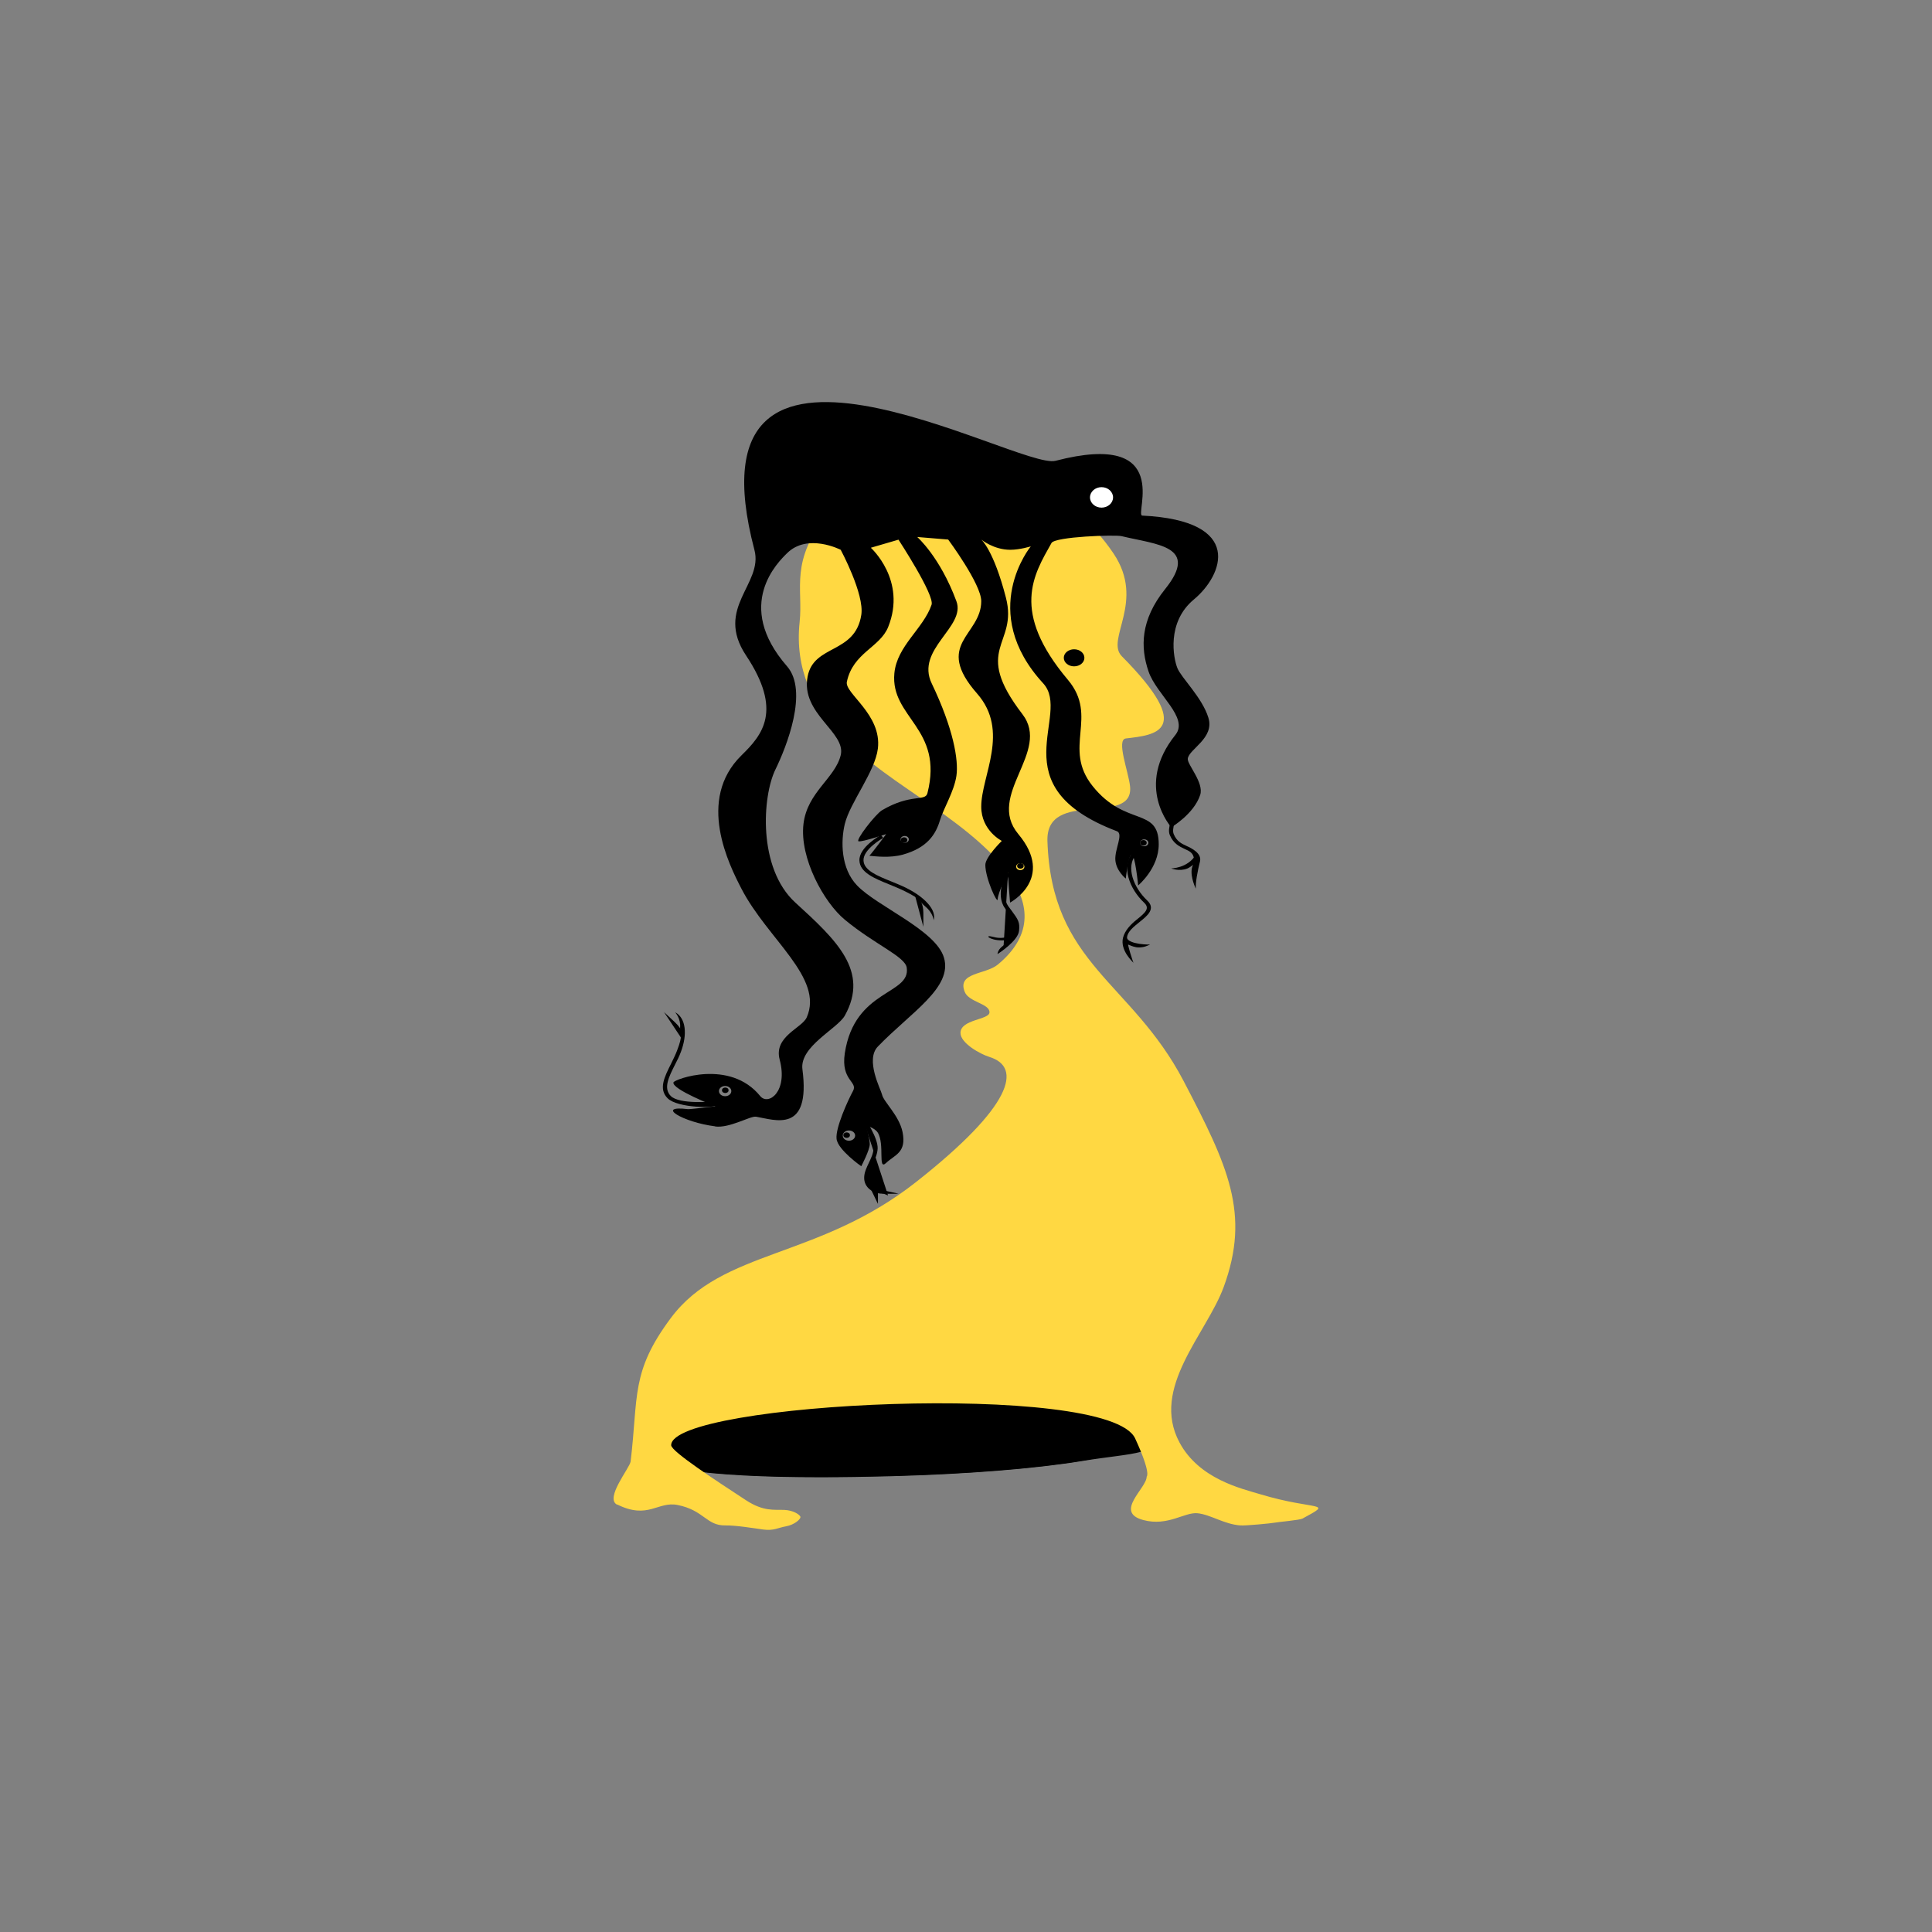 <svg xmlns="http://www.w3.org/2000/svg" id="Ebene_1" version="1.1" viewBox="0 0 600 600"><rect x="0" y="0" width="600" height="600" fill="#808080" stroke="none"/><defs><style> .st0 { fill: #ffd842; } .st1 { fill: #fff; } </style></defs><g><path d="M254.74,458.77c-35.68,0-55.08-2.93-57.64-8.7-.98-2.26.68-4.95,5.07-7.99,5.41-3.82,23.57-12.66,74.65-12.66s83.85,6.51,83.85,14.53-8.48,7.14-24.51,9.76c-14.84,2.44-35.89,4.1-59.34,4.74-7.89.21-15.3.32-22.08.32h0Z"></path><path d="M276.82,429.5c22.42,0,43.48,1.52,59.34,4.28,15.52,2.69,24.43,6.4,24.43,10.15s-8.44,7.07-24.43,9.69c-14.84,2.44-35.89,4.1-59.34,4.74-7.89.21-15.3.32-22.08.32-18.37,0-32.61-.81-42.29-2.37-8.91-1.45-14.03-3.57-15.22-6.26-.98-2.23.72-4.88,5.03-7.92,6.18-4.35,16.84-7.04,22.68-8.27,13.81-2.9,31.25-4.38,51.92-4.38"></path></g><path class="st0" d="M191.65,467.22c9.68,4.81,12.62-1.1,18.84.18,8.14,1.63,8.91,6.43,14.75,6.33,3.28-.04,8.44.81,11.72,1.27,3.37.46,4.69-.57,7.16-.99,2.6-.46,4.77-2.33,4.43-3.04-.34-.67-2.17-1.91-4.9-2.05-3.24-.14-6.52.57-12.02-3.04-9.17-6.01-23.15-15.1-23.19-17.04-.13-13.36,135.82-20.08,144.09-2.12,5.07,11,3.58,11.84,3.58,11.84.04,3.61-10.27,11.07-1.02,13.51,7.63,2.02,12.75-2.51,16.8-2.12,4.09.42,8.23,3.39,13.26,3.78,1.75.14,9.89-.67,10.7-.85.98-.21,7.72-.78,8.65-1.27,10.02-5.44,4.31-2.3-13.26-7.6-5.58-1.7-18.84-4.63-24.94-16.05-9.08-16.94,8.36-33.66,13.73-48.26,8.36-22.84,1.36-37.55-12.49-64.06-16.2-30.9-40.97-36.13-42.25-74.42-.55-16.55,26.94-4.24,25.66-17.01-.47-4.53-4.39-14.53-1.28-14.88,9-1.06,21.87-2.16-1.28-25.53-5.2-5.27,7.46-16.97-2.56-31.89-25.66-38.29-79.12-24.4-88.5-12.76-12.28,15.24-7.84,23.41-9,34.05-3.11,29.34,23.11,44.48,39.73,56.11,14.45,10.11,44.76,31.22,21.83,50.24-3.84,3.18-12.75,2.37-10.27,8.52,1.28,3.18,7.8,3.61,7.67,6.36-.09,2.3-9,2.12-9,6.36,0,3.18,6.14,6.58,9,7.46,10.27,3.18,7.12,15.27-22.68,38.75-30.65,24.18-60.24,20.82-76.27,42.32-12.49,16.76-10.06,24.22-12.49,44.55-.26,2.05-8.14,11.46-4.18,13.44l-.04-.07Z"></path><g><g><g><path d="M313.06,271.07s-3.28,6.72-.43,10.71c2.9,4,3.54,4.38,3.2,7.32s-4.18,5.06-4.18,5.06"></path><path d="M309.82,296.28c.17-.11,6.31-4.03,6.65-7.18.3-2.72-.26-3.5-2.34-6.33-.3-.39-.6-.81-.98-1.31-2.69-3.71.43-10.18.47-10.25l-1.19-.39c-.13.28-3.37,7.04-.38,11.17.34.49.68.92.98,1.31,2.05,2.76,2.17,3.11,1.88,5.48-.3,2.65-2.56,4.24-3.84,5.3-1.15.95-1.28,2.12-1.28,2.12l.04.07Z"></path></g><g><line x1="310.72" y1="291.72" x2="314.89" y2="291.19"></line><path d="M311.1,292.04c2.56,0,3.88-.32,3.88-.32v-1.8s-2.6,2.12-6.44,1.06c-3.2-.88-1.28,1.06,2.56,1.06Z"></path></g></g><g><path d="M289.95,285.85c.98-3.22-2.69-7.18-8.48-10.08-1.49-.74-3.11-1.38-4.65-2.02-4.39-1.77-8.57-3.46-8.65-6.54-.13-3.5,6.05-6.97,6.14-7l-.72-.88c-.3.14-6.86,3.82-6.69,7.92.13,3.71,4.65,5.55,9.38,7.46,1.53.64,3.11,1.27,4.56,1.98,5.93,2.97,4.01,2.76,6.57,4.88,2.39,1.98,2.56,4.24,2.56,4.24v.04Z"></path><g><line x1="284.97" y1="281.47" x2="284.75" y2="278.6"></line><path d="M286.76,287.8v-4.24c0-3.18-1.28-4.24-1.28-4.24l-1.28-1.06,2.56,9.58v-.04Z"></path></g></g><g><path d="M209.77,314.42c3.28,1.87,3.71,6.86,1.71,12.2-.51,1.38-1.19,2.76-1.88,4.07-1.88,3.75-3.67,7.28-1.28,9.69,2.69,2.69,12.92,1.7,13,1.7l1.28,1.06c0,1.06-12.11,1.06-15.26-2.05-2.9-2.86-.98-6.68,1.07-10.75.64-1.31,1.32-2.69,1.83-4,2.09-5.48.77-4.28.98-7.28.21-2.79-1.49-4.6-1.49-4.6l.04-.04Z"></path><g><line x1="209.89" y1="319.97" x2="211.98" y2="322.23"></line><path d="M206.14,314.24s2.52,2.37,3.41,3.18c2.56,2.4,2.43,3.89,2.43,3.89l-.13,1.48-5.71-8.59v.04Z"></path></g></g><g><g><path d="M268.13,347.86s3.88,5.66,3.75,8.84c-.13,3.18-2.77,5.98-2.9,8.98-.13,3.01,6.82,5.59,6.82,5.59"></path><path d="M273.93,370.74h5.12c-1.83-.67-9-1.06-9.38-5.06-.38-4,.68-2.72,1.36-4.17.72-1.52,1.45-3.11,1.53-4.81.13-3.29-3.67-8.87-3.84-9.12l-1.11.53c0,.07,3.79,5.55,3.67,8.56-.04,1.52-.77,3.01-1.45,4.45-.68,1.45-1.41,2.93-1.45,4.49-.13,3.32,2.98,5.09,5.54,5.09v.04Z"></path></g><g><line x1="272.01" y1="369.15" x2="271.54" y2="372.54"></line><path d="M272.65,370.74v-1.56l-2.56-.6,2.56,5.3v-3.18.04Z"></path></g></g><g><path d="M371.38,276.09c-.17-1.84.55-5.66,1.28-8.52.64-2.55-2.52-4.1-4.14-4.84-1.53-.71-3.07-1.41-4.01-3.68-.38-.92-.13-2.02.21-3.57.21-.95.47-2.09.64-3.39l-1.28-.11c-.17,1.27-.38,2.37-.6,3.29-.38,1.63-.68,2.93-.17,4.1,1.11,2.65,3.03,3.54,4.6,4.28,1.58.71,2.73,1.24,2.94,3.29.09.81-.6,2.05-.72,2.76-.51,2.83,1.28,6.36,1.28,6.36l-.04.04Z"></path><g><line x1="367.29" y1="270.08" x2="371.51" y2="267.11"></line><path d="M368.82,269.69c.94-.39,3.11-2.19,3.11-2.19,0,0-.3-2.51-.55-2.05-2.56,4.24-7.67,4.24-7.67,4.24,0,0,2.56,1.06,5.12,0Z"></path></g></g><g><path d="M352.07,299.07c-.17-.25-4.35-3.89-3.28-7.95.6-2.16,2.26-3.96,4.22-5.52,2.73-2.19,4.18-3.5,2.3-5.27-4.56-4.28-7.16-11.28-3.58-15.56l1.07.6c-3.24,3.85-.77,10.25,3.45,14.25,2.81,2.62.04,4.81-2.39,6.75-1.83,1.48-3.75,3.01-3.84,4.77-.09,2.12,2,7.92,2,7.92h.04Z"></path><g><path d="M354.37,293.88c-3.37.99-2.94-2.09-4.65-1.34"></path><path d="M350.66,293.45c-.64-.32-1.28.74-1.49.85l.68-3.15c.81,2.3,7.33,2.19,7.33,2.19-.77.25-2.98,1.8-6.52.11Z"></path></g></g><path d="M222.13,349.84c4.48.57,10.87-3.32,12.66-3.04,5.76.95,17.05,5.44,14.41-14.71-.94-7.11,10.87-12.59,13.17-16.69,7.67-13.82-2.56-23.41-15.39-35.11-11.68-10.68-10.27-32.99-6.14-41.37,3.37-6.89,10.32-24.29,3.58-32-16.67-19.13-2.64-32.49,0-35.11,6.39-6.36,16.67-1.06,16.67-1.06,0,0,7.42,13.79,6.39,20.22-1.92,12.23-14.75,9.05-16.67,19.13-2.22,11.6,12.06,17.29,10.27,24.47-1.79,7.18-10.36,11.42-11.55,21.28-1.28,10.64,6.39,24.47,12.83,29.77,9.34,7.74,18.71,11.42,19.23,14.88,1.28,8.52-16.2,6.58-19.23,26.59-1.28,8.52,4.14,8.8,2.56,11.7-1.58,2.9-5.5,11.49-5.12,14.88.34,3.39,7.67,8.52,7.67,8.52,0,0,2.64-4.99,2.64-6.86s-1.19-5.76-1.19-5.76c0,0,2.56.57,3.62,2.09,2.34,3.57-.04,12.06,2.64,9.51,2.73-2.58,6.39-3.18,5.12-9.58-1.07-5.23-5.93-9.4-6.39-11.7-.34-1.52-5.29-10.75-1.28-14.88,10.27-10.64,23.32-18.31,20.51-27.65-2.56-8.52-20.68-15.84-26.94-22.34-5.12-5.3-5.12-13.82-3.84-19.13,1.62-6.65,9.38-16.19,10.27-23.41,1.28-10.64-10.4-17.15-9.63-20.75,1.92-9.05,10.27-10.64,12.83-17.01,5.84-14.53-5.39-24.61-5.39-24.61l8.59-2.51s11.3,17.25,10.27,20.22c-2.56,7.46-10.74,12.73-11.55,21.28-1.28,13.82,15.39,17.01,10.27,37.23-.68,2.69-5.12,0-14.11,5.3-2.05,1.24-8.44,9.48-7.25,9.65,1.19.21,8.53-2.23,8.53-2.23,0,0-3.88,5.27-5.2,6.72,2,.18,6.35.74,10.36-.35,7.67-2.12,10.27-6.36,11.55-10.64,1.11-3.71,4.39-8.94,5.12-13.82.72-4.88-.94-14.67-7.67-28.71-5.12-10.64,10.66-17.54,7.67-25.53-5.12-13.82-12.17-19.95-12.17-19.95l9.61.79s10.27,13.82,10.27,19.13c0,10.68-14.88,13.22-1.28,28.71,10.27,11.7,1.28,25.53,1.28,35.11,0,7.46,6.39,10.64,6.39,10.64,0,0-5.12,4.99-5.12,7.46,0,4.24,3.84,12.45,3.84,10.64s3.37-9.02,3.24-8.24c-.13.81.6,9.3.6,9.3,0,0,14.11-7.46,2.56-21.28-10.15-12.16,10.27-25.53,1.28-37.23-15.86-20.65-1.28-21.28-5.12-36.17-3.84-14.88-7.67-18.07-7.67-18.07,0,0,3.84,3.18,9,3.18,3.03,0,6.39-1.06,6.39-1.06,0,0-16.67,20.22,3.84,42.53,9.08,9.9-14.11,31.89,22.89,45.93,2.13.81-.72,5.59-.47,8.98.26,3.39,3.24,5.73,3.24,5.73,0,0,.72-7.04,1.79-7.42s2.05,9.55,2.05,9.55c0,0,6.39-5.3,6.39-12.76,0-11.74-10.27-5.3-20.51-18.07-9.55-11.91,1.96-21.5-7.67-32.99-17.95-21.28-10.66-32.67-5.12-42.53,1.11-1.98,19.82-2.62,21.78-2.12,10.91,2.65,24.3,3.01,13.47,16.48-7.67,9.58-7.67,18.07-5.12,25.53,2.47,7.25,12.62,14.32,8.36,19.69-12.83,15.95-1.28,28.71-1.28,28.71,0,0,6.99-4.1,8.95-10.01,1.28-3.82-4.05-9.48-3.84-11.28.34-3.01,8.4-6.36,6.39-12.76-1.92-6.26-8.4-12.34-9.63-15.41s-3.41-14.18,5.12-21.28c9-7.46,15.94-24.5-16.03-26.06-2.47-.11,10.02-26.62-26.94-17.01-11.51,3.01-116.04-57.95-93.49,27.68,2.81,10.61-12.45,17.93-2.6,32.77,11.42,17.18,5.07,24.68-1.41,31.01-14.11,13.82-3.84,34.05,0,41.47,8.1,15.66,25.66,27.65,20.25,39.92-1.49,3.36-10.32,5.9-8.4,13.12,2.64,9.97-3.54,14.39-6.05,11.31-9.42-11.6-26.69-5.2-26.94-4.24-.55,2.16,13.04,7.42,13.04,7.42,0,0-7.93.95-8.53.88-10.36-1.24-1.53,4.1,8.44,5.34v.04ZM354.07,261.74c0-.6.55-1.06,1.28-1.06s1.28.46,1.28,1.06-.55,1.06-1.28,1.06-1.28-.46-1.28-1.06ZM315.58,269.16c0-.6.55-1.06,1.28-1.06s1.28.46,1.28,1.06-.55,1.06-1.28,1.06-1.28-.46-1.28-1.06ZM282.24,260.68c0,.6-.55,1.06-1.28,1.06s-1.28-.46-1.28-1.06.55-1.06,1.28-1.06,1.28.46,1.28,1.06ZM265.57,352.67c0,.88-.85,1.59-1.92,1.59s-1.92-.71-1.92-1.59.85-1.59,1.92-1.59,1.92.71,1.92,1.59ZM223.28,338.85c0-.88.85-1.59,1.92-1.59s1.92.71,1.92,1.59-.85,1.59-1.92,1.59-1.92-.71-1.92-1.59Z"></path><ellipse cx="367.03" cy="248.87" rx="1.02" ry=".85"></ellipse><ellipse cx="355.09" cy="261.74" rx="1.02" ry=".85"></ellipse><ellipse cx="316.9" cy="268.92" rx="1.02" ry=".85"></ellipse><ellipse cx="280.75" cy="260.89" rx="1.02" ry=".85"></ellipse><ellipse cx="225.24" cy="338.6" rx="1.02" ry=".85"></ellipse><ellipse cx="262.93" cy="352.53" rx="1.02" ry=".85"></ellipse></g><ellipse cx="333.57" cy="204.29" rx="3.2" ry="2.65"></ellipse><ellipse class="st1" cx="342.09" cy="154.47" rx="3.58" ry="3.18"></ellipse></svg>
